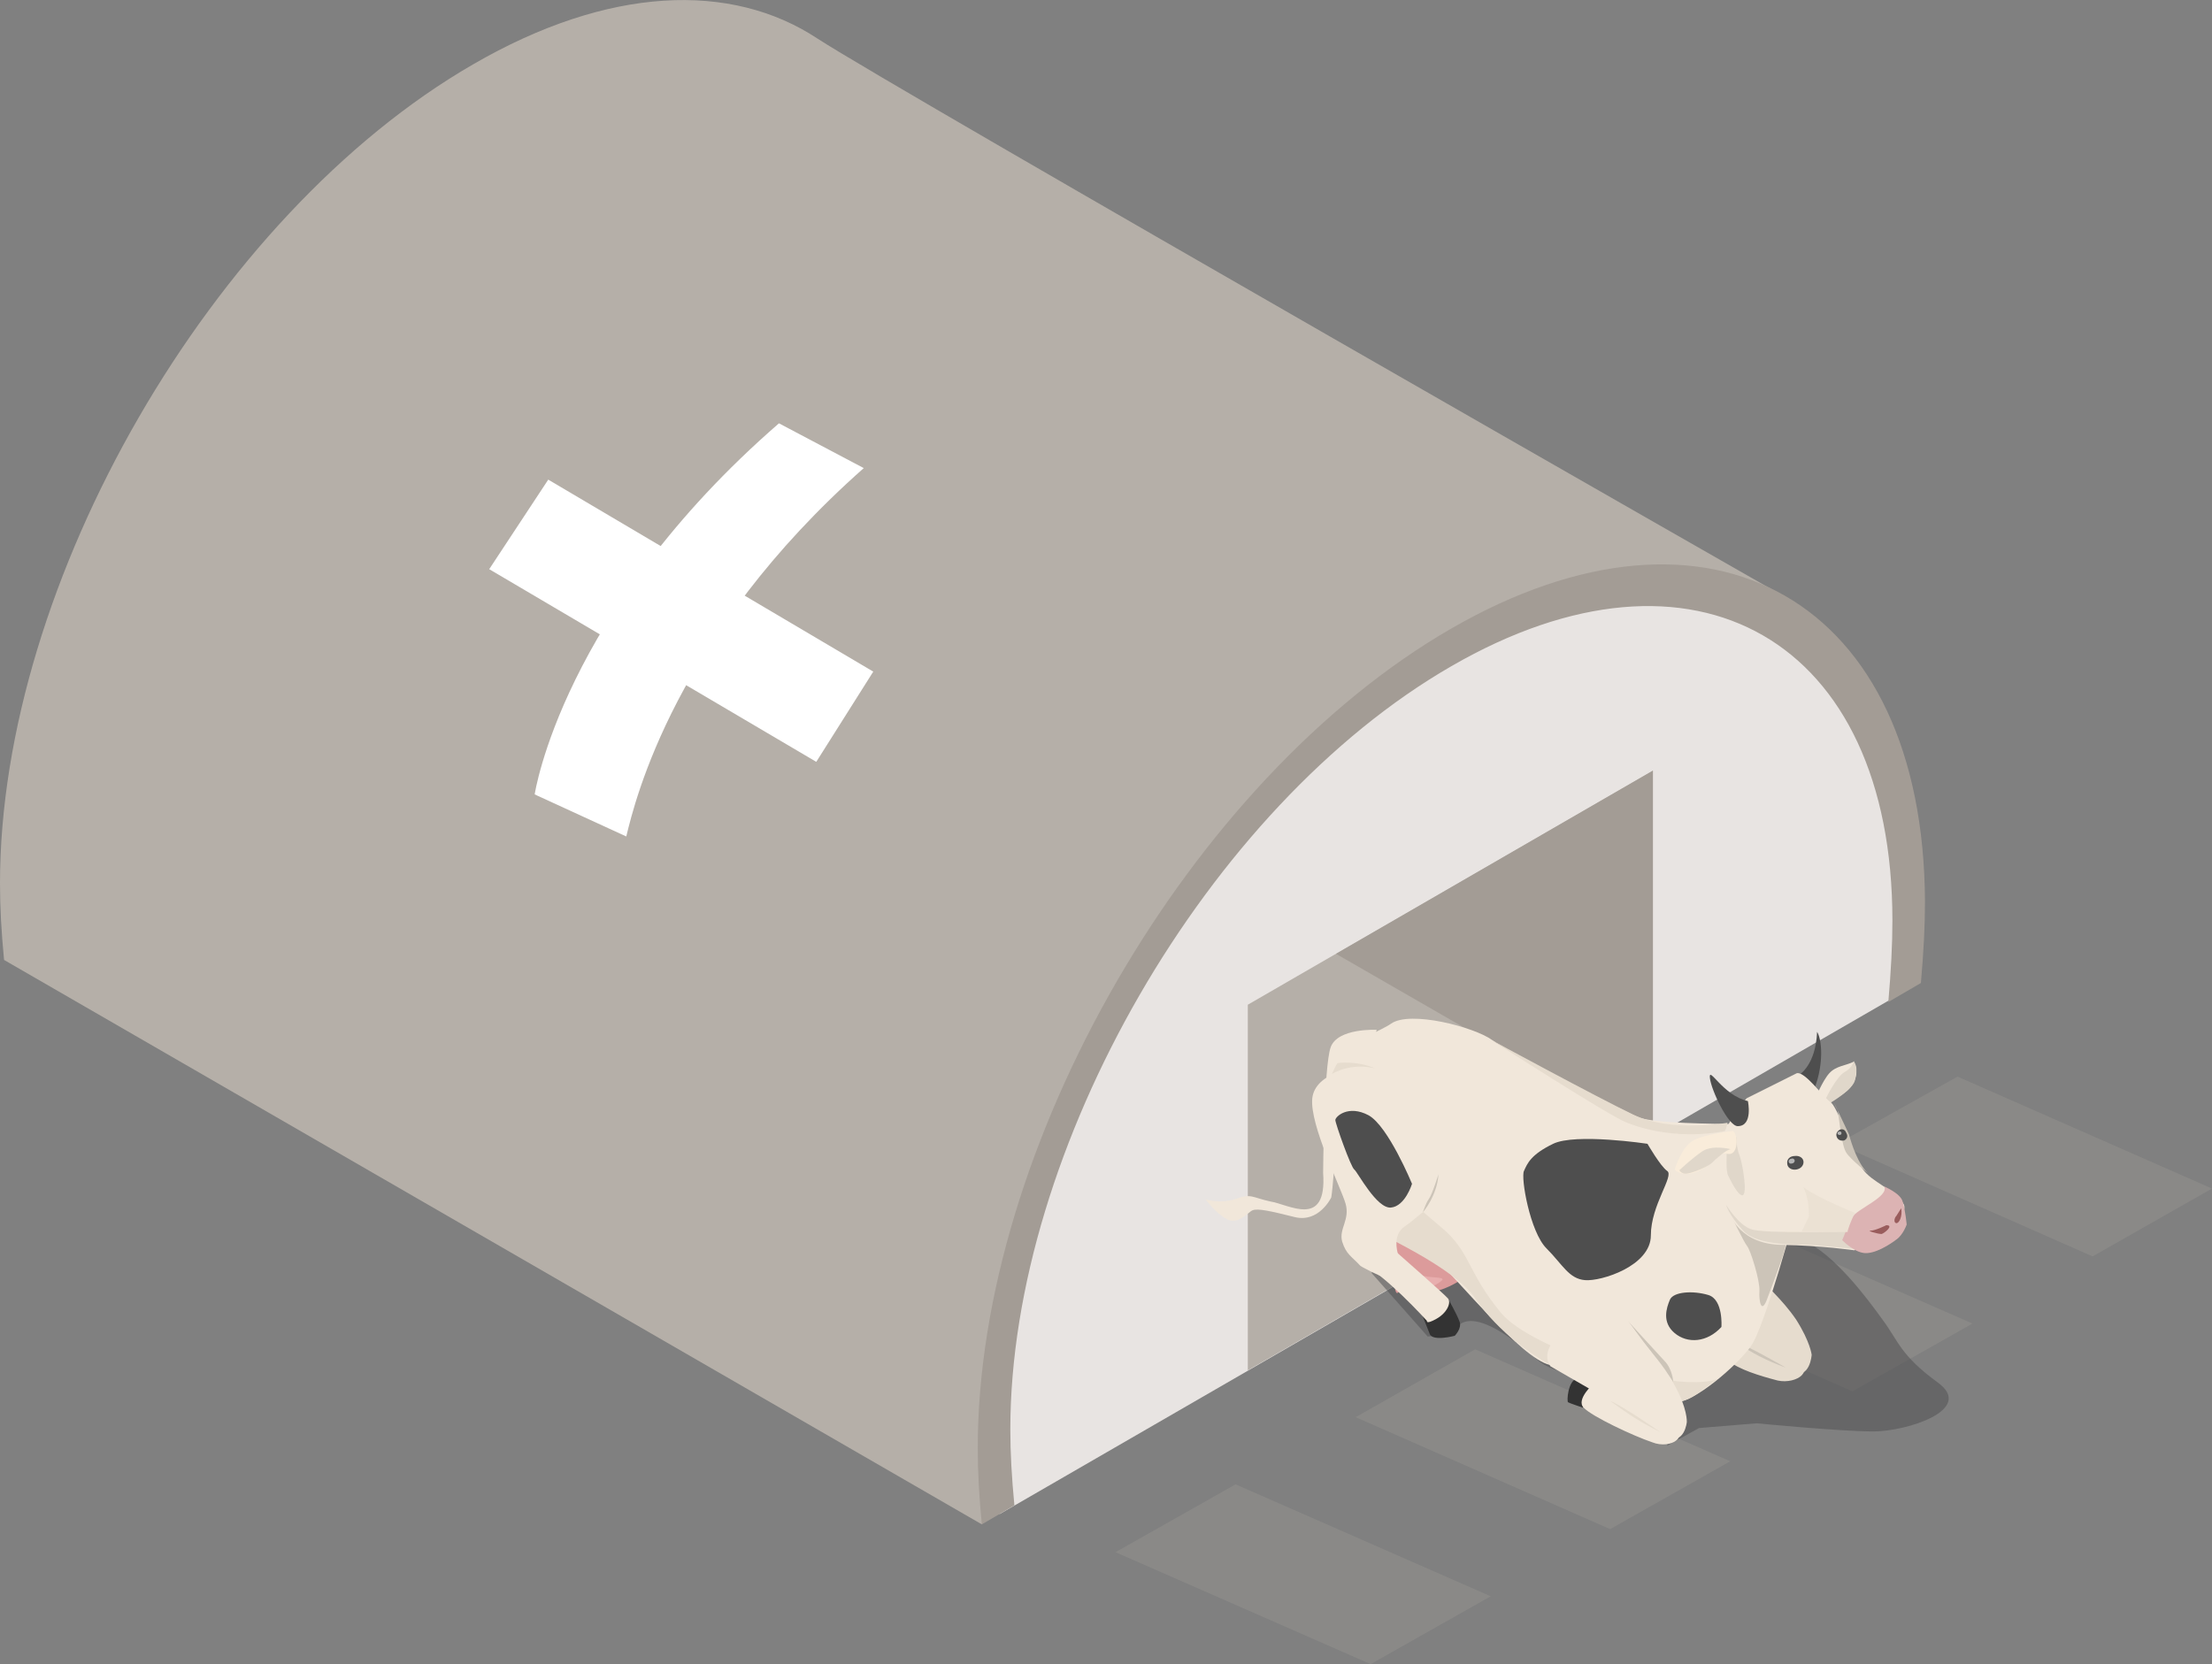 <?xml version="1.0" encoding="utf-8"?>
<!-- Generator: Adobe Illustrator 27.5.0, SVG Export Plug-In . SVG Version: 6.00 Build 0)  -->
<svg version="1.1" id="Layer_1" xmlns="http://www.w3.org/2000/svg" xmlns:xlink="http://www.w3.org/1999/xlink" x="0px" y="0px"
	 viewBox="0 0 326 245.3" style="enable-background:new 0 0 326 245.3;" xml:space="preserve">
<rect x="0" y="0" width="326" height="245.3" fill="#808080" stroke="none"/>
<style type="text/css">
	.st0{fill:#B5AFA8;}
	.st1{fill:#E8E4E2;}
	.st2{fill:#A39C95;}
	.st3{opacity:0.2;fill-rule:evenodd;clip-rule:evenodd;fill:#B5AFA8;}
	.st4{fill:#FFFFFF;}
	.st5{opacity:0.5;fill:#4C4C4E;}
	.st6{fill:#E6DCCE;}
	.st7{fill:#CCC4B8;}
	.st8{fill:#333333;}
	.st9{fill:#F1E7DA;}
	.st10{fill:#DC9B9B;}
	.st11{fill:#ECC1C0;}
	.st12{fill:#E8AEAE;}
	.st13{fill:#E0D7CA;}
	.st14{fill:#4E4E4E;}
	.st15{fill:#F9ECDA;}
	.st16{fill:#DCB3B3;}
	.st17{fill:#995C5C;}
	.st18{fill:#B4B4B4;}
	.st19{fill:#EBE1D3;}
</style>
<g>
	<path class="st0" d="M69.7,9.5C31.3,31.7,0,85.8,0,130.2c0,3.7,0.2,7.1,0.6,11.3l144.1,83.2l37-98.2l81.9-38.2
		c0,0-131.4-75-143.1-82.6C107.8-2.7,89.7-2.1,69.7,9.5z"/>
	<path class="st1" d="M213.8,95.4c-37.2,21.5-67.3,73.7-67.3,116.6c0,3.9,0.3,7.7,0.8,11.2l133.1-76.9c0.5-4.1,0.8-8.1,0.8-12.1
		C281.1,91.3,250.9,73.9,213.8,95.4z"/>
	<path class="st2" d="M213.8,92.7c-38.4,22.2-69.7,76.3-69.7,120.7c0,3.7,0.2,7.1,0.6,11.3l4.8-2.8c-0.4-4.2-0.6-7.7-0.6-11.2
		c0-41.4,29.1-91.8,65-112.5c35.8-20.7,65-3.9,65,37.5c0,3.6-0.2,7.3-0.6,12l4.8-2.8c0.4-4.6,0.6-8.3,0.6-12
		C283.5,88.5,252.2,70.5,213.8,92.7z"/>
	<g>
		<polygon class="st0" points="183.9,202 243.6,167.5 243.6,113.6 183.9,148.1 		"/>
	</g>
	<g>
		<polygon class="st2" points="243.6,167.5 243.6,113.6 196.9,140.6 		"/>
	</g>
</g>
<polygon class="st3" points="288.5,158.7 326,175.2 308.4,185.2 270.8,168.6 "/>
<polygon class="st3" points="253.1,178.6 290.7,195.1 273,205.1 235.5,188.5 "/>
<polygon class="st3" points="217.4,198.9 255,215.4 237.3,225.4 199.8,208.9 "/>
<polygon class="st3" points="182.1,218.8 219.7,235.3 202,245.3 164.4,228.8 "/>
<path class="st4" d="M127.3,69l-12.5-6.6c-32,27.8-36,54.7-36,54.7l13.5,6.2C93.6,117.9,99.5,93.6,127.3,69z"/>
<polygon class="st4" points="80.8,70.7 128.7,99 120.3,112.3 72.1,83.9 "/>
<g>
	<path class="st5" d="M250.4,210.5l8.5-0.7c0,0,12.3,1.2,17.2,1.2c4.9,0,15-3.2,9.5-7.2c-5.5-4-5.8-6.1-8.1-9.2
		c-2.3-3.2-7.2-9.8-11.8-11.8s-21.3-10.4-21.3-10.4l-34.9-6.9c0,0-4.6,5.8-5.5,9.8s6.3,8.4,6.3,8.4l-8.2,3.9l8.3,9.4l3.8-0.2
		c0,0,0.9-6.5,12.2,3.5c5.6,5,22.6,1.8,22.6,1.8l-3.3,11L250.4,210.5z"/>
	<g>
		<path class="st6" d="M264.2,200.3l-8.2-3.5c0,0-2.5,2.6-1.2,3.8c1.3,1.2,4.5,2.2,7.2,2.9C264.8,204.1,267.9,201.9,264.2,200.3z"/>
		<path class="st6" d="M264.1,202.4c0,0-2.5-2-4.4-2.8c-1.9-0.8-13.5-6.3-13.5-6.3c-3.4-4,8.1-11,11.2-7.2c3.1,3.8,5.1,5.2,7.3,8.4
			c2.1,3.3,2.3,5.2,2.3,5.2S266.8,203.3,264.1,202.4z"/>
		<path class="st7" d="M263.2,201.6c0,0-5.9-3.4-7.8-4C258.5,199.6,260.2,200.5,263.2,201.6z"/>
		<path class="st8" d="M233.3,207.5c0,0-2.1-0.7-2.2-0.8c-0.2,0-0.1-3.3,1.5-3.6c1.6-0.3,2.6,1.2,2.6,1.2S233.3,206.3,233.3,207.5z"
			/>
		<path class="st9" d="M245.9,209.8l-11-5.9c0,0-2.7,2.4-1.5,3.6c1.2,1.3,7.4,4.2,10.1,5.1C246.2,213.7,249.5,211.7,245.9,209.8z"/>
		<path class="st9" d="M195,172.9c0,0,0.1-15.6,1.1-18.5c1-2.9,6.8-2.6,6.8-2.6s-0.6,2.4-2.6,3c-2.1,0.6-2.9,5.4-3.1,7.4
			c-0.2,2-0.5,11.1-1,14.3c0,0-1.8,3.8-5.4,2.9c-3.6-0.9-5.4-1.3-6.2-1c-0.7,0.3-2.1,2.2-3.8,1.3c-1.7-0.9-3.1-2.9-3.1-2.9
			s2.2,0.7,4.5-0.1c2.2-0.8,2.3-0.2,5,0.4C189.9,177.5,195.6,181.2,195,172.9z"/>
		<path class="st10" d="M217,187.4c0,0-5.8,5.2-9.7,2.1c-3.8-3.1-3.5-4.7-3.5-4.7l3.5-3.8C207.4,180.9,216.4,182.2,217,187.4z"/>
		<path class="st9" d="M265.2,165.6c0,0-20.3,0.5-23.7-0.9c-3.4-1.4-19-9.5-21.6-11.4c-2.6-1.9-12.1-4.4-14.9-2.4
			c-1.4,1-5.7,2.6-6.6,3.8c-0.9,1.2-1.5,2.2-1.5,2.2s2.8,18.7,3.1,20.4c0.4,1.7,8.6,5.9,11.7,8.5c3.1,2.6,12.4,14.4,16.7,15.4
			c4.3,0.9,15.8,5.4,18.5,5.5c2.7,0.1,9-5.3,11.1-8.2c2.1-2.8,6.8-20.4,6.8-20.4L265.2,165.6z"/>
		<path class="st6" d="M201,180.5l3.5-6.4c0,0,3.5,3.1,7.9,6.8c4.4,3.7,3.7,6.4,8.8,12.6c4.5,5.5,25.3,12,31.9,9.8
			c-3.7,2.5-4.7,4.5-9.3,2.5c-4.5-2-14.1-4-15.8-4.9c-1.7-0.9-7.1-4.4-10.5-9.4C214.2,186.6,203,181.9,201,180.5z"/>
		<path class="st7" d="M255,178.9c0,0,2,4.2,2.5,4.8c0.5,0.6,1.9,5.1,1.8,6.6c-0.1,1.5,0.3,3.6,1.2,1c1-2.6,2.7-7.1,2.7-8
			C263.3,182.5,255,178.9,255,178.9z"/>
		<path class="st10" d="M209.2,188.9c0,0-1.3,4.2,0,4.4c1.3,0.2,2.1-4.5,2.1-4.5L209.2,188.9z"/>
		<path class="st10" d="M205.4,186.9c0,0,0,3.7,0.5,3.7c0.5,0,1.5-2.7,1.5-2.7L205.4,186.9z"/>
		<path class="st7" d="M239.9,194.7c0,0,4.1,4.5,5.4,5.9c1.2,1.2,1.3,3.1,1.3,3.1L239.9,194.7z"/>
		<path class="st9" d="M245.6,211.9c0,0-2.4-2.2-4.2-3.1c-1.8-1-12.9-7.4-12.9-7.4c-3-4.3,9-10.3,11.8-6.2c2.8,4.1,4.7,5.6,6.5,9
			c1.9,3.4,1.8,5.4,1.8,5.4S248.3,213,245.6,211.9z"/>
		<path class="st6" d="M202.7,157.5c0,0-3.2-1-6.4,0.8c0.5-1.1,0.8-1.6,0.8-1.6S200,156.3,202.7,157.5z"/>
		<path class="st11" d="M275.3,178.3c0,0-1.9,0.7-2,1.3c-0.2,0.6,1.1,1.5,1.8,1.2c0.7-0.3,1.2-0.4,1.7-0.8
			C277.2,179.7,277.5,177.7,275.3,178.3z"/>
		<path class="st12" d="M205.2,186.3c0,0,0.6,0.6,0.7,1.1c0,0.5,0,2,0,2s0,0.6,0.4-0.1c0.4-0.8,0.9-0.8,0.9-0.8s1.5,1,2.2,1.1
			c-0.2,0.7-0.5,1.9-0.4,2.2c0.1,0.4,0.2,1.2,0.6,0.4c0.5-0.8,1-2.3,1-2.3s2-1,2-1.3c0-0.4-1.8-0.2-3.1-0.6
			C208.2,187.6,205.4,185.8,205.2,186.3z"/>
		<path class="st6" d="M254.6,165.5c0,0-8.3,1.5-13.9-1.2c-5.6-2.7-20.9-11-20.9-11s17.5,11.3,20,12.2c7.4,2.9,14.5,1.2,14.5,1.2
			L254.6,165.5z"/>
		<g>
			<path class="st9" d="M267.5,162c0,0,1.1-2.7,2.1-3.8c1-1.1,2.4-1.1,3.6-1.7c0.6,1.1,0.6,2.5-0.6,3.9c-0.9,1.1-3.9,2.5-3.9,2.5
				L267.5,162z"/>
			<path class="st13" d="M273.2,156.4c0,0-0.2,1-1.3,1.6c-1.2,0.6-2.8,3.9-2.8,3.9l0.6,0.7c0,0,3.6-2.1,3.7-3.5
				C273.6,157.8,273.8,157.4,273.2,156.4z"/>
			<path class="st14" d="M265.2,158.4c0,0,2.4-1.4,2.6-6.3c0.7,1.1,1,4.6-0.3,8.1C267.6,160.2,265.6,159.8,265.2,158.4z"/>
			<path class="st9" d="M264.8,158.2l-7.4,3.7c0,0-3,3.7-3.4,5.5c-0.4,1.8-2.8,15.9,8.6,16.1c5.9,0.1,10.7,0.8,10.7,0.8
				s8.7-4.8,7.2-6.9c-1.5-2.2-4.6-3.1-6-5.1c-1.4-2-3.7-9.4-4.8-9.9C268.6,161.6,266,157.9,264.8,158.2z"/>
			<path class="st13" d="M254.5,169.7c0,0-0.2,2.9,0.2,3.6c0.4,0.8,1.4,2.9,2.1,2.9c0.8-0.1,0-4.7-0.4-5.8c-0.5-1.1-0.5-2.8-0.5-2.8
				S254.9,169,254.5,169.7z"/>
			<path class="st14" d="M257.6,162.3c0,0,0.8,3.7-1.5,3.7c-1.4,0-3.9-5.3-4.1-7.1C251.8,157,253.9,161.5,257.6,162.3z"/>
			<path class="st15" d="M255.4,166.7c0,0-4.4,0.5-6,1.5c-1.6,1-2.6,4.2-2.6,4.2s1.4,1.5,4.1-0.1c2.7-1.7,2.4-2.5,3.8-2.2
				C256.2,170.3,256.2,167.3,255.4,166.7z"/>
			<path class="st13" d="M273.4,184.1c0,0-5.1-0.5-6.5-0.6c-1.5-0.1-7.8,0.3-10-2.1c-2.2-2.4-2.5-3.8-2.5-3.8s1.8,3,3.7,3.6
				c1.9,0.7,14.1,0.3,14.1,0.3S274.8,183.9,273.4,184.1z"/>
			<path class="st16" d="M277.7,174.9c0,0,2.4,1,2.7,2.2c0.4,1.2,0.6,3.4,0.6,3.4s-0.5,1.5-1.5,2.2c-0.9,0.7-3.2,2.2-4.8,2
				c-1.6-0.2-3.2-1.9-3.2-1.9s0.9-2.2,1.5-3.4C273.7,178.2,278.4,176.4,277.7,174.9z"/>
			<path class="st17" d="M278,180.6c0,0-1.6,0.8-2.3,0.8c-0.7,0,1.1,0.5,1.6,0.5C277.7,181.8,279.2,180.6,278,180.6z"/>
			<path class="st7" d="M275.5,173.1c0,0-2.8-2.2-3.4-3.2c-0.7-1-1.1-5.3-1.2-5.9c-0.1-0.6-0.6-1.4-0.6-1.4s1.7,3.5,2.2,4.6
				C272.8,168.4,273.9,171.9,275.5,173.1z"/>
			<path class="st17" d="M280.2,178.1c0,0-0.4,0.6-0.7,1.1c-0.4,0.4-0.4,1.1,0,1.1S280.4,179.3,280.2,178.1z"/>
			<path class="st14" d="M263.4,171.5c0,0.6,0.6,1,1.3,0.9s1.1-0.6,1.1-1.1c0-0.6-0.6-1-1.3-0.9
				C263.8,170.4,263.3,170.9,263.4,171.5z"/>
			<path class="st18" d="M263.6,171.2c0,0.2,0.2,0.4,0.5,0.3c0.2,0,0.4-0.2,0.4-0.4c0-0.2-0.2-0.4-0.5-0.3
				C263.8,170.8,263.6,171,263.6,171.2z"/>
			<path class="st14" d="M270.7,167.6c0.2,0.5,0.7,0.6,1.1,0.5c0.4-0.2,0.6-0.6,0.3-1.1c-0.2-0.5-0.5-0.6-0.9-0.5
				C270.8,166.7,270.5,167.1,270.7,167.6z"/>
			<path class="st19" d="M273.4,178.8c0,0-5.7-2.3-7.6-3.8c0.3,0.8,0.8,1.8,0.8,4.3l-1.1,2.3l6.8,0
				C272.2,181.6,272.8,179.8,273.4,178.8z"/>
			<path class="st18" d="M270.8,167.1c0,0.1,0.2,0.2,0.3,0.2c0.2,0,0.3-0.1,0.3-0.3c0-0.1-0.2-0.3-0.3-0.2
				C270.9,166.8,270.8,166.9,270.8,167.1z"/>
			<path class="st13" d="M255.1,169.4c0,0-2.7-0.7-4.2,0.3c-1.5,1-3.4,2.8-3.4,2.8s0.3,0.6,1.1,0.5c0.9-0.1,3-1,3.6-1.5
				C252.9,170.8,254.5,169.4,255.1,169.4z"/>
		</g>
		<path class="st8" d="M213.5,191.6c0,0,1.2,2.1,1.6,3.2c0.4,1-0.7,2.1-0.7,2.1s-3.3,0.9-3.7-0.3c-0.5-1.2-1.3-3.3-1.3-3.3
			S212,190.6,213.5,191.6z"/>
		<path class="st6" d="M244.7,211.1c0,0-5.6-3.9-7.4-4.6C240.3,208.7,241.9,209.7,244.7,211.1z"/>
		<path class="st9" d="M206.3,185c0,0,6.6,5.8,7.1,6.4c0.5,0.6-0.1,2.1-1.7,3c-1.6,0.9-1.4,0.3-1.4,0.3s-6.5-7.2-10-8.6
			C200.3,186.1,202.6,181.5,206.3,185z"/>
		<path class="st9" d="M207,187.2c0,0-2.7-4.5,0-6.4c2.6-1.8,9-7.7,9-7.7c1.1-3.5-12.6-14.4-14.3-15.3c-1.7-0.9-7.9,0.3-8.3,4.1
			c-0.4,3.9,4.2,13.1,4.9,15.5c0.7,2.4-1,3.7-0.5,5.6c0.6,1.9,1.3,2.1,2.7,3.6C200.5,186.7,210.3,191.9,207,187.2z"/>
		<path class="st7" d="M212,173.1c0,0-0.9,2.9-1.4,3.6c-0.5,0.7-0.9,2-0.9,2S211.8,176.3,212,173.1z"/>
		<path class="st14" d="M242.8,168.6c0,0-10.6-1.6-13.9,0c-3.3,1.6-3.8,2.9-4.3,4c-0.5,1,0.9,9,3.3,11.4c2.4,2.4,3.3,4.5,5.7,4.7
			c2.4,0.2,9.7-2.1,9.7-6.6s3.5-8.8,2.4-9.5C244.7,171.9,242.8,168.6,242.8,168.6z"/>
		<path class="st14" d="M208.1,174.5c0,0-1,3.3-3.1,3.5c-2.1,0.2-4.9-5.2-5.4-5.6c-0.5-0.3-2.8-6.8-2.8-7.3c0-0.5,1.9-2.3,4.9-0.7
			C204.6,166,208.1,174.5,208.1,174.5z"/>
		<path class="st14" d="M253.7,195.6c0,0,0.3-4-1.9-4.7c-2.3-0.7-5.2-0.5-5.7,0.7c-0.5,1.2-1.2,3.3,0.7,4.9
			C248.7,198.1,251.6,197.9,253.7,195.6z"/>
	</g>
</g>
</svg>
